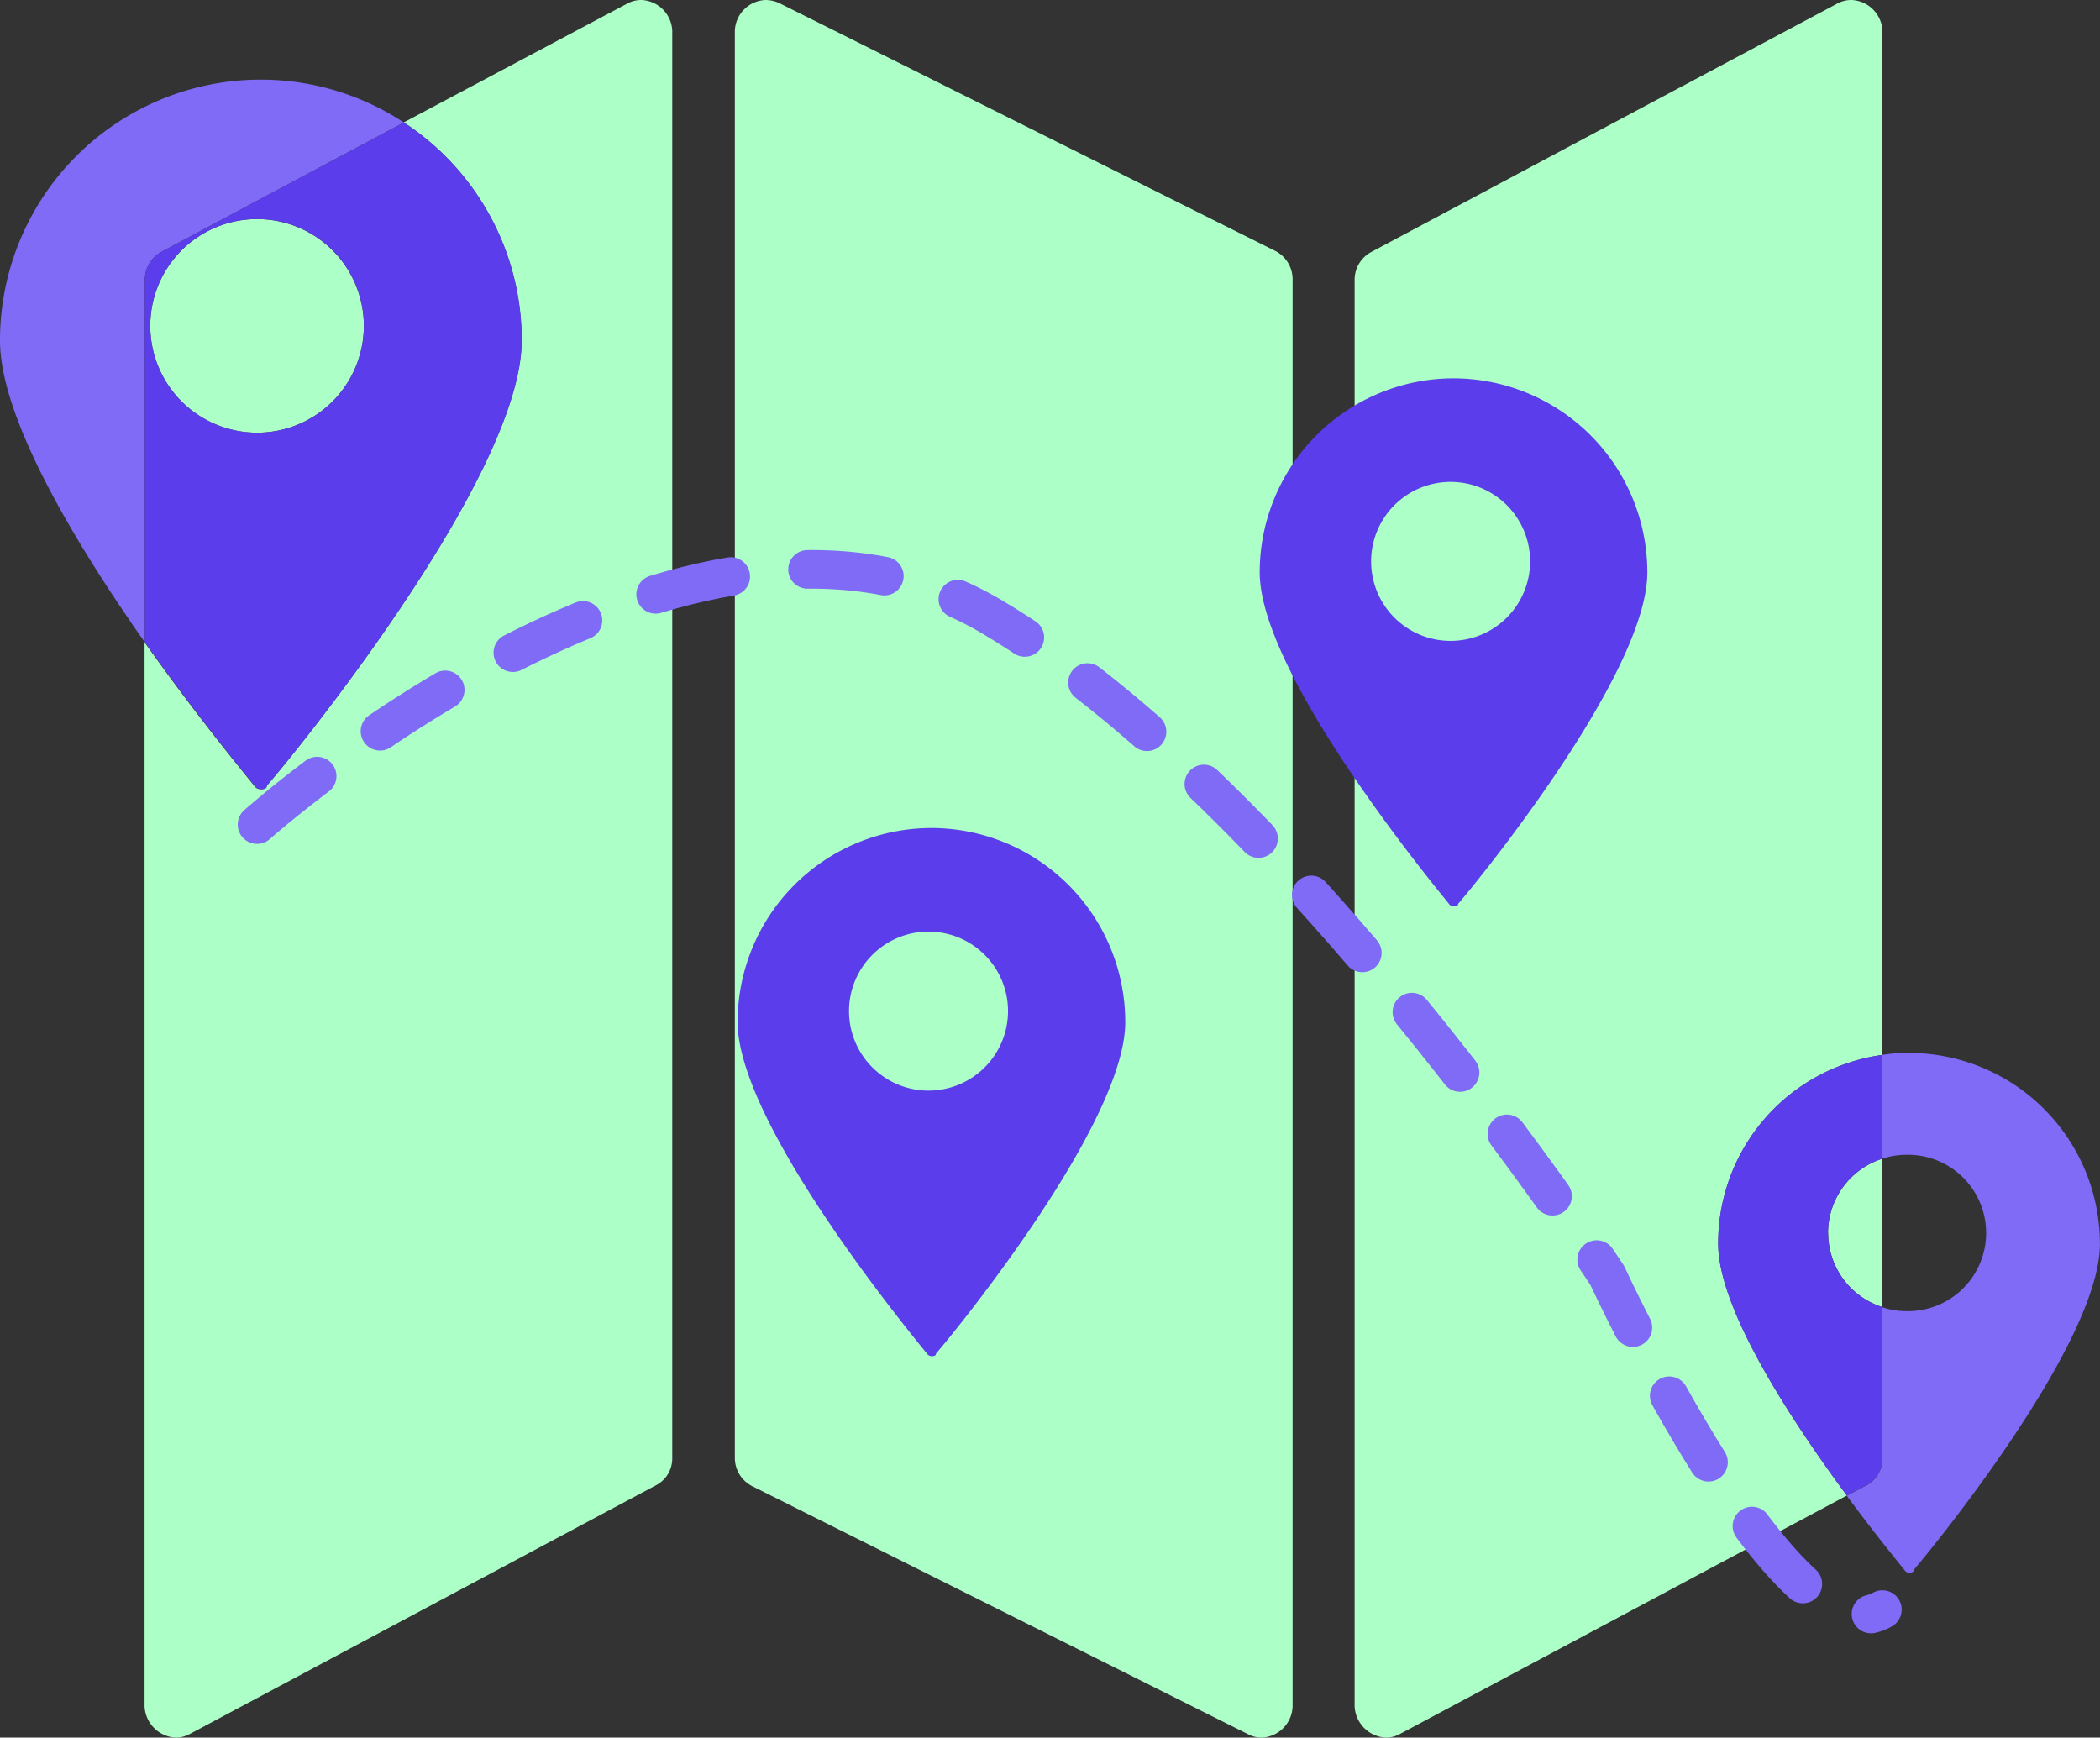 <?xml version="1.0" encoding="UTF-8"?> <svg xmlns="http://www.w3.org/2000/svg" xmlns:xlink="http://www.w3.org/1999/xlink" width="54.386" height="45" viewBox="0 0 54.386 45"><rect x="0" y="0" width="54.386" height="45" fill="#333333" stroke="none"/><defs><clipPath id="clip-path"><rect id="Rectangle_41" data-name="Rectangle 41" width="54.386" height="45" fill="none"></rect></clipPath></defs><g id="Group_246304" data-name="Group 246304" transform="translate(-637 -918.249)"><g id="Group_73" data-name="Group 73" transform="translate(637 918.249)"><g id="Group_61" data-name="Group 61" transform="translate(0 0)"><g id="Group_60" data-name="Group 60" clip-path="url(#clip-path)"><path id="Path_542" data-name="Path 542" d="M16.886,0A.756.756,0,0,0,16.5.1l-5.775,3.07a6.738,6.738,0,0,1,3.051,5.645c0,3.629-6.317,11.234-6.6,11.532,0,.075-.065.093-.14.093a.207.207,0,0,1-.187-.093c-.112-.149-1.418-1.707-2.836-3.713V44.188a.85.85,0,0,0,.8.812.756.756,0,0,0,.383-.1L17.25,38.469a.782.782,0,0,0,.429-.7V.8a.833.833,0,0,0-.793-.8M6.931,11.206A2.766,2.766,0,1,0,4.16,8.444a2.767,2.767,0,0,0,2.771,2.762M33.3,6.5,20.441.075A.883.883,0,0,0,20.1,0a.828.828,0,0,0-.8.8V37.769a.821.821,0,0,0,.448.718L32.6,44.916a.726.726,0,0,0,.345.084.836.836,0,0,0,.8-.812V7.231A.824.824,0,0,0,33.3,6.5M49.02,27.319V.8a.834.834,0,0,0-.8-.8.756.756,0,0,0-.383.1L35.79,6.522a.815.815,0,0,0-.439.709V44.188a.851.851,0,0,0,.812.812.748.748,0,0,0,.373-.1L48.1,38.73c-1.418-1.922-3.331-4.814-3.331-6.522a4.925,4.925,0,0,1,4.255-4.889m-1.409,4.609A2.014,2.014,0,0,0,49.02,33.85V30.006a2.022,2.022,0,0,0-1.409,1.922" transform="translate(-0.269 0)" fill="#abffc7"></path><path id="Path_543" data-name="Path 543" d="M6.755,2.21A6.753,6.753,0,0,0,0,8.965c0,2.025,1.969,5.281,3.751,7.819v-9.4A.825.825,0,0,1,4.18,6.67l6.279-3.35a6.733,6.733,0,0,0-3.7-1.11" transform="translate(0 -0.148)" fill="#7f6bf6"></path><path id="Path_544" data-name="Path 544" d="M10.728,3.4,4.449,6.75a.825.825,0,0,0-.429.709v9.4c1.418,2.006,2.724,3.564,2.836,3.713a.207.207,0,0,0,.187.093c.075,0,.14-.019.14-.093.28-.3,6.6-7.9,6.6-11.532A6.738,6.738,0,0,0,10.728,3.4m-3.8,8.033A2.766,2.766,0,1,1,9.693,8.672a2.769,2.769,0,0,1-2.762,2.762" transform="translate(-0.269 -0.228)" fill="#5b3deb"></path><path id="Path_545" data-name="Path 545" d="M40.28,13.282a5.025,5.025,0,0,0-5.024,5.025c0,2.7,4.71,8.338,4.9,8.583a.158.158,0,0,0,.139.069c.053,0,.1-.018.1-.069.21-.227,4.9-5.879,4.9-8.583a5.027,5.027,0,0,0-5.025-5.025m-.069,6.8a2.059,2.059,0,1,1,2.058-2.058,2.061,2.061,0,0,1-2.058,2.058" transform="translate(-2.632 -3.484)" fill="#5b3deb"></path><path id="Path_608" data-name="Path 608" d="M40.28,13.282a5.025,5.025,0,0,0-5.024,5.025c0,2.7,4.71,8.338,4.9,8.583a.158.158,0,0,0,.139.069c.053,0,.1-.018.1-.069.21-.227,4.9-5.879,4.9-8.583a5.027,5.027,0,0,0-5.025-5.025m-.069,6.8a2.059,2.059,0,1,1,2.058-2.058,2.061,2.061,0,0,1-2.058,2.058" transform="translate(-16.153 8.162)" fill="#5b3deb"></path><path id="Path_546" data-name="Path 546" d="M52.874,29.22a4.221,4.221,0,0,0-.69.056v2.687a1.937,1.937,0,0,1,.616-.1,2.025,2.025,0,1,1,0,4.049,1.937,1.937,0,0,1-.616-.1v3.919a.782.782,0,0,1-.429.7l-.495.261c.793,1.073,1.428,1.838,1.493,1.922a.155.155,0,0,0,.14.075c.047,0,.1-.019.1-.075.205-.224,4.824-5.785,4.824-8.444a4.948,4.948,0,0,0-4.945-4.945" transform="translate(-3.433 -1.957)" fill="#7f6bf6"></path><path id="Path_547" data-name="Path 547" d="M50.536,33.889a2.014,2.014,0,0,0,1.409,1.922V39.73a.782.782,0,0,1-.429.7l-.495.261c-1.418-1.922-3.331-4.814-3.331-6.522a4.925,4.925,0,0,1,4.255-4.889v2.687a2.022,2.022,0,0,0-1.409,1.922" transform="translate(-3.194 -1.961)" fill="#5b3deb"></path><path id="Path_548" data-name="Path 548" d="M7.135,22.413s11.189-10,19-5.4S42.1,34.083,42.1,34.083s4.66,10.088,7.128,8.659" transform="translate(-0.478 -1.058)" fill="none" stroke="#7f6bf6" stroke-linecap="round" stroke-linejoin="round" stroke-width="1" stroke-dasharray="2 2"></path></g></g></g></g></svg> 